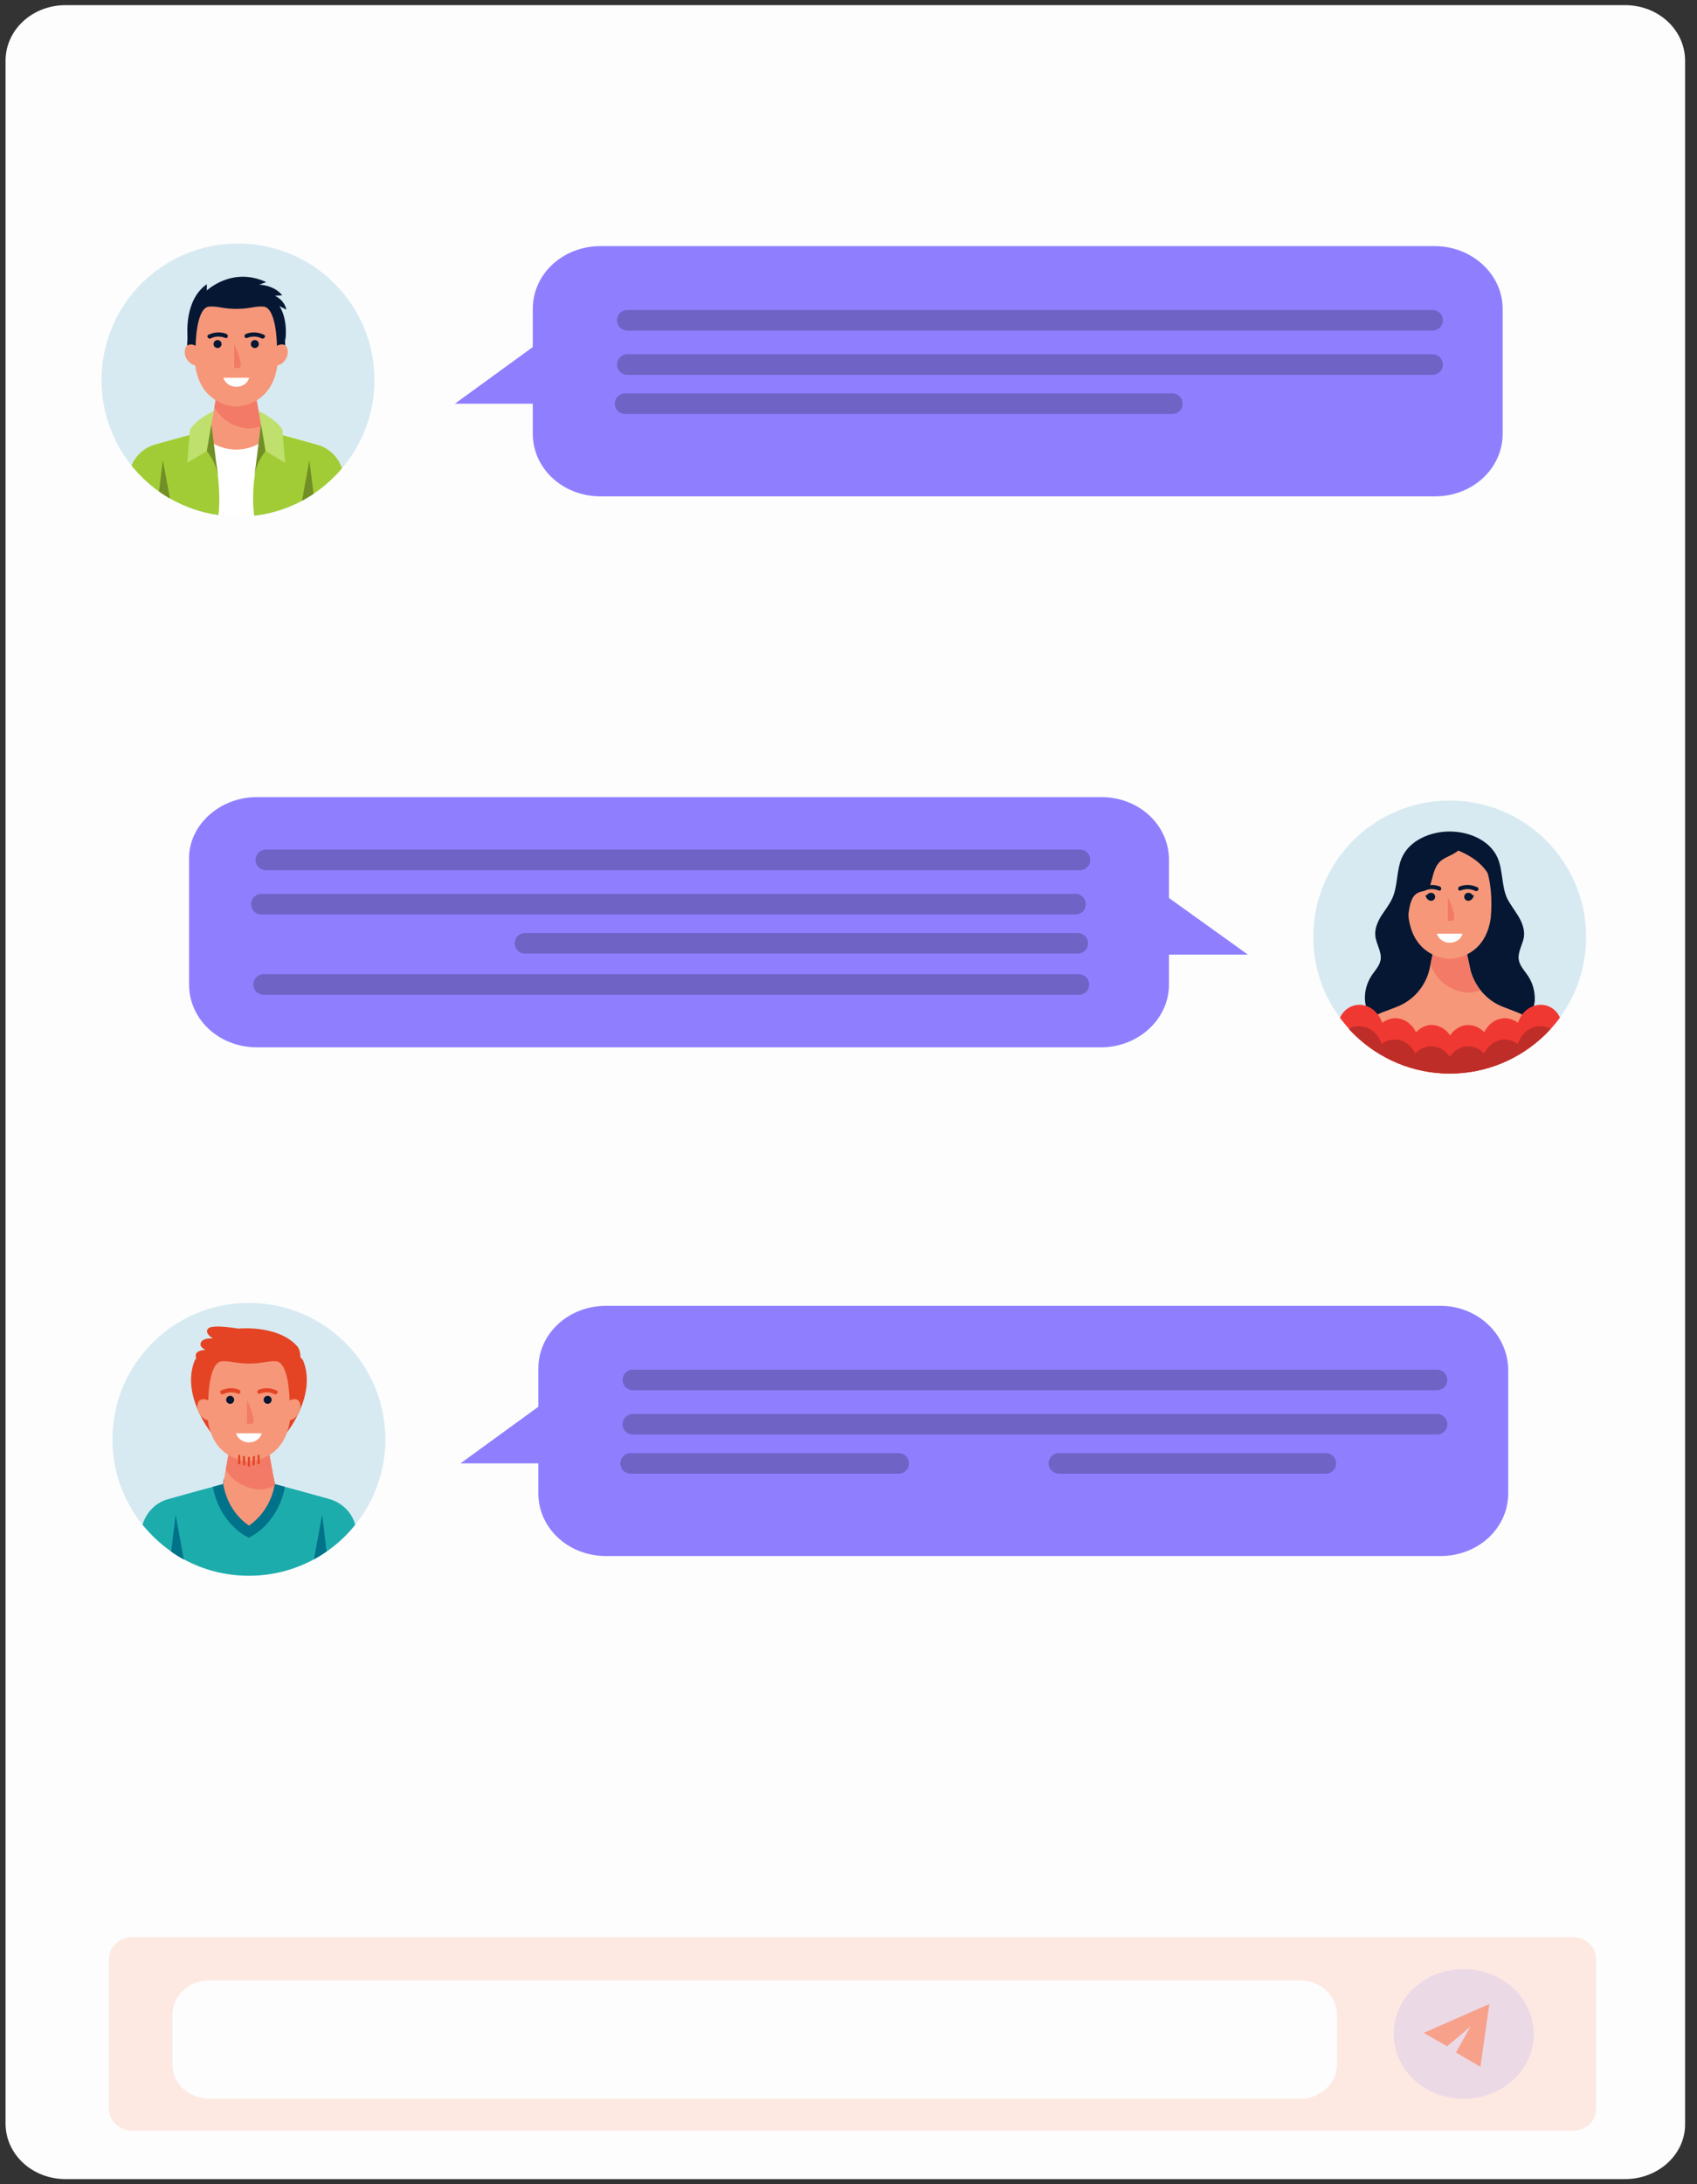 <svg width="171" height="220" viewBox="0 0 171 220" fill="none" xmlns="http://www.w3.org/2000/svg">
<rect x="0" y="0" width="171" height="220" fill="#333333" stroke="none"/>
<path d="M163.747 219.481H6.613C3.25 219.481 0.56 216.992 0.56 213.88V6.12C0.56 3.008 3.25 0.519 6.613 0.519H163.747C167.109 0.519 169.799 3.008 169.799 6.12V213.984C169.799 216.992 167.109 219.481 163.747 219.481Z" fill="#FDFDFD"/>
<g clip-path="url(#clip0_62_635)">
<path d="M37.73 38.28C37.73 41.675 36.499 44.773 34.462 47.171C33.635 48.147 32.659 49.017 31.598 49.738C31.216 49.993 30.834 50.226 30.431 50.439C28.966 51.224 27.333 51.754 25.614 51.945C25.083 52.009 24.532 52.051 23.98 52.051C23.301 52.051 22.643 52.009 22.007 51.903C20.245 51.648 18.611 51.075 17.126 50.226C16.744 50.014 16.384 49.781 16.023 49.526C14.983 48.783 14.028 47.892 13.243 46.895C11.355 44.519 10.23 41.527 10.23 38.28C10.23 30.684 16.384 24.53 23.98 24.53C31.576 24.53 37.73 30.684 37.73 38.28Z" fill="#D7EAF1"/>
<path d="M34.462 47.171C33.635 48.147 32.659 49.017 31.598 49.738C31.216 49.993 30.834 50.226 30.431 50.439C28.966 51.224 27.333 51.754 25.614 51.945C25.083 52.009 24.532 52.051 23.98 52.051C23.301 52.051 22.643 52.009 22.007 51.903C20.245 51.648 18.611 51.075 17.126 50.226C16.744 50.014 16.384 49.781 16.023 49.526C14.983 48.783 14.028 47.892 13.243 46.895C13.243 46.895 13.243 46.874 13.264 46.874C13.286 46.81 13.307 46.768 13.349 46.704C13.37 46.662 13.392 46.619 13.413 46.577C13.413 46.556 13.434 46.534 13.434 46.513C13.455 46.471 13.476 46.428 13.498 46.407C13.519 46.365 13.54 46.343 13.561 46.322C13.604 46.258 13.646 46.216 13.689 46.152C13.731 46.11 13.752 46.046 13.795 46.004C13.837 45.961 13.88 45.919 13.901 45.877C13.901 45.855 13.922 45.855 13.943 45.834C13.986 45.792 14.028 45.749 14.071 45.707C14.071 45.707 14.071 45.685 14.092 45.685C14.134 45.643 14.177 45.601 14.219 45.558C14.283 45.516 14.325 45.473 14.389 45.431C14.431 45.389 14.474 45.367 14.516 45.325C14.58 45.282 14.644 45.24 14.707 45.197C14.75 45.176 14.792 45.155 14.813 45.134C14.919 45.07 15.047 45.007 15.174 44.964C15.216 44.943 15.259 44.922 15.301 44.9C15.365 44.879 15.429 44.858 15.492 44.837C15.556 44.816 15.62 44.794 15.683 44.773L18.994 43.84L19.1 43.818L19.779 43.627L20.16 43.521L20.309 43.479H27.311L27.46 43.521L27.842 43.627L28.521 43.818L28.627 43.84L31.916 44.752C33.125 45.091 34.08 46.004 34.462 47.171Z" fill="white"/>
<path d="M27.439 43.521C26.632 44.582 25.296 45.282 23.81 45.282C22.325 45.282 20.967 44.582 20.16 43.521L21.2 43.224L21.603 40.996L21.879 39.405L23.789 40.148L25.699 39.405L26.314 42.906L26.378 43.224L27.439 43.521Z" fill="#F69779"/>
<path d="M26.335 42.906C25.635 43.161 25.105 43.161 25.105 43.161C25.105 43.161 22.813 43.161 21.603 41.017L21.879 39.426L23.789 40.169L25.699 39.426L26.335 42.906Z" fill="#F37A67"/>
<path d="M34.462 47.171C33.635 48.147 32.659 49.017 31.598 49.738C31.216 49.993 30.834 50.226 30.431 50.439C28.966 51.224 27.333 51.754 25.614 51.945C25.338 49.972 25.677 47.829 25.677 47.829C25.677 47.595 25.72 47.319 25.784 47.022C26.017 45.876 26.611 44.497 26.611 44.497L26.781 44.391L27.842 43.648L28.521 43.839L28.627 43.861L31.916 44.773C33.125 45.091 34.08 46.004 34.462 47.171Z" fill="#A1CC36"/>
<path d="M22.007 51.881C20.245 51.627 18.611 51.054 17.126 50.205C16.744 49.993 16.384 49.76 16.023 49.505C14.983 48.762 14.028 47.871 13.243 46.874C13.243 46.874 13.243 46.852 13.264 46.852C13.286 46.789 13.307 46.746 13.349 46.683C13.37 46.64 13.392 46.598 13.413 46.555C13.413 46.534 13.434 46.513 13.434 46.492C13.455 46.449 13.476 46.407 13.498 46.386C13.519 46.343 13.54 46.322 13.561 46.301C13.604 46.237 13.646 46.195 13.689 46.131C13.731 46.089 13.752 46.025 13.795 45.983C13.837 45.94 13.88 45.898 13.901 45.855C13.901 45.834 13.922 45.834 13.943 45.813C13.986 45.77 14.028 45.728 14.071 45.685C14.071 45.685 14.071 45.664 14.092 45.664C14.134 45.622 14.177 45.579 14.219 45.537C14.283 45.495 14.325 45.452 14.389 45.41C14.431 45.367 14.474 45.346 14.516 45.303C14.58 45.261 14.644 45.219 14.707 45.176C14.75 45.155 14.792 45.134 14.813 45.112C14.919 45.049 15.047 44.985 15.174 44.943C15.216 44.922 15.259 44.9 15.301 44.879C15.365 44.858 15.429 44.837 15.492 44.816C15.556 44.794 15.62 44.773 15.683 44.752L18.994 43.839L19.1 43.818L19.779 43.627L20.84 44.37L21.009 44.476C21.009 44.476 21.603 45.855 21.837 47.001C21.901 47.298 21.943 47.574 21.943 47.807C21.922 47.807 22.261 49.929 22.007 51.881Z" fill="#A1CC36"/>
<path d="M27.99 31.087C27.502 30.174 26.569 29.665 25.699 29.368C24.468 28.965 23.131 28.965 21.901 29.368C21.03 29.644 20.097 30.153 19.609 31.087C18.718 32.784 18.866 35.437 18.866 35.437L19.8 36.413L23.81 35.904L27.799 36.413L28.733 35.437C28.733 35.416 28.882 32.784 27.99 31.087Z" fill="#051733"/>
<path d="M28.988 35.267C28.966 35.097 28.903 34.927 28.776 34.821C28.669 34.715 28.5 34.673 28.351 34.694C28.203 34.694 28.054 34.758 27.905 34.821C27.905 34.821 27.884 30.917 26.505 30.875C25.593 30.832 25.189 31.108 23.81 31.108C22.431 31.108 22.028 30.832 21.115 30.875C19.736 30.917 19.715 34.821 19.715 34.821C19.566 34.758 19.418 34.694 19.269 34.694C19.121 34.694 18.951 34.736 18.845 34.821C18.718 34.927 18.654 35.097 18.633 35.267C18.59 35.606 18.654 35.967 18.866 36.243C19.057 36.519 19.354 36.731 19.672 36.816C20.245 40.954 23.81 40.954 23.81 40.954C23.81 40.954 27.375 40.954 27.948 36.816C28.288 36.731 28.563 36.519 28.754 36.243C28.945 35.967 29.03 35.606 28.988 35.267Z" fill="#F69779"/>
<path d="M26.76 45.431C26.76 45.431 25.89 46.428 25.656 47.807L26.293 42.779L26.76 43.054V45.431Z" fill="#718F26"/>
<path d="M26.081 41.42C26.081 41.42 27.821 42.184 28.457 43.288L28.733 46.619L26.76 45.431L26.081 41.42Z" fill="#BFE06C"/>
<path d="M20.84 45.431C20.84 45.431 21.709 46.428 21.943 47.807L21.306 42.779L20.84 43.054V45.431Z" fill="#718F26"/>
<path d="M21.518 41.42C21.518 41.42 19.779 42.184 19.142 43.288L18.866 46.619L20.84 45.431L21.518 41.42Z" fill="#BFE06C"/>
<path d="M18.909 34.015C18.909 34.015 18.463 30.28 20.84 28.625V29.262C20.84 29.262 23.386 26.822 26.823 28.413L26.123 28.668C26.123 28.668 27.651 28.71 28.436 29.75L27.693 29.792C27.693 29.792 28.627 30.153 28.86 31.193L28.16 30.832C28.16 30.832 29.03 32.02 28.754 34.291L27.481 31.023L26.887 30.408L24.001 30.068L21.221 30.132L20.161 30.811L19.736 31.914L18.909 34.015Z" fill="#051733"/>
<path d="M23.598 34.652V37.071H24.001C24.723 37.092 23.725 34.949 23.598 34.652Z" fill="#F37A67"/>
<path d="M26.59 33.718C26.017 33.443 25.38 33.4 24.786 33.633C24.532 33.739 24.638 34.143 24.892 34.037C25.38 33.846 25.89 33.846 26.357 34.079C26.632 34.206 26.845 33.824 26.59 33.718Z" fill="#051733"/>
<path d="M25.677 35.055C25.9 35.055 26.081 34.875 26.081 34.652C26.081 34.429 25.9 34.249 25.677 34.249C25.455 34.249 25.274 34.429 25.274 34.652C25.274 34.875 25.455 35.055 25.677 35.055Z" fill="#051733"/>
<path d="M21.009 33.718C21.582 33.443 22.219 33.4 22.813 33.633C23.067 33.739 22.961 34.143 22.707 34.037C22.219 33.846 21.709 33.846 21.243 34.079C20.967 34.206 20.755 33.824 21.009 33.718Z" fill="#051733"/>
<path d="M21.922 35.055C22.144 35.055 22.325 34.875 22.325 34.652C22.325 34.429 22.144 34.249 21.922 34.249C21.699 34.249 21.519 34.429 21.519 34.652C21.519 34.875 21.699 35.055 21.922 35.055Z" fill="#051733"/>
<path d="M22.495 38.026C22.643 38.556 23.174 38.959 23.81 38.959C24.447 38.959 24.977 38.578 25.105 38.047H22.495V38.026Z" fill="white"/>
<path d="M31.598 49.739C31.216 49.993 30.834 50.227 30.431 50.439L31.173 46.365L31.598 49.739Z" fill="#718F26"/>
<path d="M17.126 50.205C16.744 49.993 16.384 49.76 16.023 49.505L16.405 46.343L17.126 50.205Z" fill="#718F26"/>
</g>
<path d="M144.581 24.79H60.522C56.712 24.79 53.685 27.591 53.685 31.117V34.955L45.84 40.66H53.685V43.668C53.685 47.195 56.712 49.995 60.522 49.995H144.581C148.392 49.995 151.418 47.195 151.418 43.668V31.117C151.418 27.591 148.28 24.79 144.581 24.79Z" fill="#8F7FFF"/>
<path opacity="0.23" d="M63.212 32.258H144.357" stroke="#070707" stroke-width="2.074" stroke-miterlimit="10" stroke-linecap="round" stroke-linejoin="round"/>
<path opacity="0.23" d="M63.212 36.719H144.357" stroke="#070707" stroke-width="2.074" stroke-miterlimit="10" stroke-linecap="round" stroke-linejoin="round"/>
<path opacity="0.23" d="M62.987 40.66H118.13" stroke="#070707" stroke-width="2.074" stroke-miterlimit="10" stroke-linecap="round" stroke-linejoin="round"/>
<g clip-path="url(#clip1_62_635)">
<path d="M38.83 144.98C38.83 148.227 37.705 151.218 35.796 153.574C34.968 154.613 33.992 155.526 32.91 156.269C32.507 156.544 32.082 156.82 31.637 157.054C29.685 158.115 27.456 158.709 25.08 158.709C22.703 158.709 20.476 158.115 18.523 157.054C18.078 156.82 17.653 156.544 17.25 156.269C16.168 155.505 15.192 154.592 14.364 153.574C12.455 151.218 11.33 148.227 11.33 144.98C11.33 137.384 17.484 131.23 25.08 131.23C32.676 131.23 38.83 137.384 38.83 144.98Z" fill="#D7EAF1"/>
<path d="M35.796 153.574C34.968 154.613 33.992 155.526 32.91 156.269C32.507 156.544 32.082 156.82 31.637 157.054C29.684 158.115 27.456 158.709 25.08 158.709C22.703 158.709 20.475 158.115 18.523 157.054C18.078 156.82 17.653 156.544 17.25 156.269C16.168 155.505 15.192 154.592 14.364 153.574C14.725 152.322 15.701 151.324 16.974 150.985L20.263 150.073L21.451 149.754L22.47 149.478L22.576 148.906H27.584L27.69 149.478L28.708 149.754L29.897 150.073L33.186 150.985C34.459 151.346 35.456 152.322 35.796 153.574Z" fill="#1DACAC"/>
<path d="M27.584 148.906H22.576L22.47 149.478L21.451 149.754C22.046 153.107 24.443 154.529 24.549 154.592L25.08 154.889L25.61 154.571C25.717 154.507 28.114 153.086 28.709 149.754L27.69 149.478L27.584 148.906Z" fill="#007289"/>
<path d="M27.69 149.457C27.669 149.542 27.669 149.627 27.648 149.691C27.096 152.449 25.122 153.616 25.101 153.659C25.059 153.637 22.979 152.407 22.491 149.457L22.746 148.035L23.17 145.638L25.08 146.38L26.99 145.638L27.69 149.457Z" fill="#F69779"/>
<path d="M27.69 149.457C27.669 149.542 27.669 149.627 27.648 149.691C26.841 150.03 26.162 150.03 26.162 150.03C26.162 150.03 23.977 150.03 22.746 148.035L23.17 145.638L25.08 146.38L26.99 145.638L27.69 149.457Z" fill="#F37A67"/>
<path d="M30.555 137.065C29.854 135.623 25.08 135.58 25.08 135.58C25.08 135.58 20.306 135.623 19.605 137.065C18.247 140.482 21.218 144.237 21.218 144.237L25.08 145.235L28.942 144.237C28.942 144.237 31.934 140.482 30.555 137.065Z" fill="#E44424"/>
<path d="M23.213 138.36C23.213 138.36 19.542 138.041 19.733 136.471C19.775 135.962 20.73 135.962 20.73 135.962C20.73 135.962 20.03 135.707 20.242 135.219C20.476 134.71 21.451 134.816 21.451 134.816C21.451 134.816 20.56 134.286 20.963 133.819C21.367 133.352 24.019 133.819 24.019 133.819C24.019 133.819 27.86 133.416 29.833 135.474C30.936 136.45 29.578 139.166 29.578 139.166L23.213 138.36Z" fill="#E44424"/>
<path d="M30.257 141.5C30.236 141.33 30.172 141.161 30.045 141.054C29.939 140.948 29.769 140.906 29.621 140.927C29.472 140.927 29.324 140.991 29.175 141.054C29.175 141.054 29.154 137.15 27.775 137.108C26.862 137.065 26.459 137.341 25.08 137.341C23.701 137.341 23.297 137.065 22.385 137.108C21.006 137.15 20.985 141.054 20.985 141.054C20.836 140.991 20.688 140.927 20.539 140.927C20.39 140.927 20.221 140.97 20.115 141.054C19.987 141.161 19.924 141.33 19.902 141.5C19.86 141.84 19.924 142.2 20.136 142.476C20.327 142.752 20.624 142.964 20.942 143.049C21.515 147.187 25.08 147.187 25.08 147.187C25.08 147.187 28.645 147.187 29.218 143.049C29.557 142.964 29.833 142.752 30.024 142.476C30.215 142.2 30.321 141.84 30.257 141.5Z" fill="#F69779"/>
<path d="M23.998 146.635V147.399C23.998 147.526 24.21 147.526 24.21 147.399V146.635C24.21 146.487 23.998 146.487 23.998 146.635Z" fill="#E44424"/>
<path d="M24.465 146.741C24.486 146.996 24.486 147.25 24.507 147.505C24.507 147.632 24.719 147.632 24.719 147.505C24.698 147.25 24.698 146.996 24.677 146.741C24.677 146.614 24.465 146.614 24.465 146.741Z" fill="#E44424"/>
<path d="M25.95 146.635V147.399C25.95 147.526 26.162 147.526 26.162 147.399V146.635C26.162 146.487 25.95 146.487 25.95 146.635Z" fill="#E44424"/>
<path d="M25.483 146.741C25.462 146.996 25.462 147.25 25.441 147.505C25.441 147.632 25.653 147.632 25.653 147.505C25.674 147.25 25.674 146.996 25.695 146.741C25.695 146.614 25.483 146.614 25.483 146.741Z" fill="#E44424"/>
<path d="M24.974 146.826V147.632C24.974 147.76 25.186 147.76 25.186 147.632V146.826C25.186 146.699 24.974 146.699 24.974 146.826Z" fill="#E44424"/>
<path d="M32.91 156.269C32.507 156.544 32.082 156.82 31.637 157.054L32.464 152.555L32.91 156.269Z" fill="#007289"/>
<path d="M18.523 157.075C18.078 156.841 17.653 156.566 17.25 156.29L17.696 152.576L18.523 157.075Z" fill="#007289"/>
<path d="M24.889 140.991V143.41H25.292C25.992 143.431 25.016 141.288 24.889 140.991Z" fill="#F37A67"/>
<path d="M27.881 140.057C27.308 139.781 26.671 139.739 26.077 139.972C25.823 140.078 25.929 140.482 26.183 140.375C26.671 140.184 27.181 140.184 27.648 140.418C27.902 140.545 28.114 140.163 27.881 140.057Z" fill="#E44424"/>
<path d="M26.968 141.394C27.191 141.394 27.372 141.214 27.372 140.991C27.372 140.768 27.191 140.588 26.968 140.588C26.746 140.588 26.565 140.768 26.565 140.991C26.565 141.214 26.746 141.394 26.968 141.394Z" fill="#051733"/>
<path d="M22.279 140.057C22.852 139.781 23.489 139.739 24.083 139.972C24.337 140.078 24.231 140.482 23.977 140.375C23.489 140.184 22.979 140.184 22.512 140.418C22.258 140.545 22.046 140.163 22.279 140.057Z" fill="#E44424"/>
<path d="M23.192 141.394C23.414 141.394 23.595 141.214 23.595 140.991C23.595 140.768 23.414 140.588 23.192 140.588C22.969 140.588 22.788 140.768 22.788 140.991C22.788 141.214 22.969 141.394 23.192 141.394Z" fill="#051733"/>
<path d="M23.786 144.365C23.934 144.895 24.465 145.277 25.08 145.277C25.717 145.277 26.247 144.895 26.374 144.365H23.786Z" fill="white"/>
</g>
<path d="M145.142 131.523H61.083C57.272 131.523 54.246 134.324 54.246 137.85V141.688L46.401 147.393H54.246V150.401C54.246 153.927 57.272 156.728 61.083 156.728H145.142C148.952 156.728 151.978 153.927 151.978 150.401V137.85C151.866 134.324 148.84 131.523 145.142 131.523Z" fill="#8F7FFF"/>
<path opacity="0.23" d="M63.773 138.991H144.805" stroke="#070707" stroke-width="2.074" stroke-miterlimit="10" stroke-linecap="round" stroke-linejoin="round"/>
<path opacity="0.23" d="M63.773 143.451H144.805" stroke="#070707" stroke-width="2.074" stroke-miterlimit="10" stroke-linecap="round" stroke-linejoin="round"/>
<path opacity="0.23" d="M63.548 147.393H90.559" stroke="#070707" stroke-width="2.074" stroke-miterlimit="10" stroke-linecap="round" stroke-linejoin="round"/>
<path opacity="0.23" d="M106.698 147.393H133.597" stroke="#070707" stroke-width="2.074" stroke-miterlimit="10" stroke-linecap="round" stroke-linejoin="round"/>
<g clip-path="url(#clip2_62_635)">
<path d="M159.83 94.38C159.83 97.415 158.833 100.237 157.178 102.507C156.902 102.889 156.583 103.271 156.265 103.632C156.074 103.844 155.862 104.056 155.671 104.247C153.188 106.645 149.815 108.13 146.101 108.13C142.388 108.13 139.014 106.645 136.531 104.247C136.319 104.056 136.128 103.844 135.937 103.632C135.619 103.271 135.301 102.889 135.025 102.507C133.327 100.237 132.33 97.415 132.33 94.38C132.33 86.784 138.484 80.63 146.08 80.63C153.676 80.63 159.83 86.784 159.83 94.38Z" fill="#D7EAF1"/>
<path d="M153.952 98.263C153.613 97.754 153.146 97.287 153.04 96.672C152.913 95.844 153.485 95.08 153.57 94.274C153.634 93.574 153.358 92.874 152.997 92.279C152.637 91.685 152.191 91.112 151.873 90.497C151.3 89.287 151.448 87.611 150.897 86.38C150.112 84.619 148.011 83.749 146.08 83.749C144.149 83.749 142.048 84.619 141.263 86.38C140.712 87.611 140.86 89.266 140.287 90.497C139.99 91.133 139.544 91.685 139.163 92.279C138.802 92.874 138.505 93.574 138.59 94.274C138.674 95.102 139.247 95.865 139.12 96.672C139.014 97.287 138.547 97.754 138.208 98.263C137.72 99.006 137.465 99.939 137.55 100.831C137.635 101.722 138.08 102.592 138.781 103.165L146.101 103.504L153.422 103.165C154.122 102.592 154.546 101.722 154.652 100.831C154.695 99.918 154.462 99.006 153.952 98.263Z" fill="#051733"/>
<path d="M155.65 104.247C153.167 106.645 149.793 108.13 146.08 108.13C142.367 108.13 138.993 106.645 136.51 104.247C136.722 103.929 136.956 103.653 137.21 103.377C137.507 103.059 137.847 102.783 138.208 102.55C138.399 102.422 138.59 102.295 138.802 102.189C139.014 102.083 139.205 101.977 139.438 101.913L140.712 101.425C142.451 100.767 143.725 99.261 144.085 97.436L144.149 97.139L144.361 96.12L144.595 95.038H147.608L147.841 96.12L148.117 97.436C148.287 98.285 148.669 99.07 149.199 99.749C149.793 100.491 150.578 101.086 151.491 101.425L152.764 101.913C152.976 101.998 153.188 102.083 153.401 102.189C153.613 102.295 153.804 102.401 153.995 102.55C154.355 102.783 154.695 103.059 154.992 103.377C155.204 103.653 155.438 103.929 155.65 104.247Z" fill="#F69779"/>
<path d="M149.178 99.749C148.499 99.982 147.968 99.982 147.968 99.982C147.968 99.982 145.21 99.982 144.149 97.139L144.573 95.038H147.586L148.075 97.436C148.265 98.306 148.647 99.091 149.178 99.749Z" fill="#F37A67"/>
<path d="M157.178 102.507C156.902 102.889 156.583 103.271 156.265 103.632C156.074 103.844 155.862 104.056 155.671 104.247C153.188 106.645 149.815 108.13 146.101 108.13C142.388 108.13 139.014 106.645 136.531 104.247C136.319 104.056 136.128 103.844 135.937 103.632C135.619 103.271 135.301 102.889 135.025 102.507C135.025 102.486 135.046 102.486 135.046 102.465C135.555 101.404 136.68 100.979 137.677 101.319C137.762 101.34 137.847 101.382 137.932 101.425C138.293 101.595 138.611 101.871 138.844 102.189C139.035 102.443 139.184 102.719 139.29 103.016C139.82 102.613 140.499 102.443 141.157 102.634C141.56 102.741 141.921 102.974 142.218 103.292C142.409 103.483 142.558 103.717 142.685 103.971C142.94 103.695 143.258 103.483 143.597 103.356C143.873 103.25 144.17 103.207 144.467 103.25C144.701 103.271 144.934 103.335 145.146 103.441C145.528 103.611 145.868 103.908 146.122 104.29C146.377 103.908 146.717 103.611 147.098 103.441C147.311 103.335 147.544 103.271 147.777 103.25C148.075 103.229 148.372 103.271 148.647 103.356C148.987 103.483 149.305 103.695 149.56 103.971C149.687 103.717 149.836 103.504 150.027 103.292C150.324 102.974 150.684 102.741 151.088 102.634C151.767 102.443 152.424 102.613 152.955 103.016C153.061 102.719 153.21 102.422 153.379 102.189C153.613 101.871 153.931 101.595 154.292 101.425C154.377 101.382 154.461 101.361 154.546 101.319C155.565 100.979 156.668 101.382 157.178 102.465C157.156 102.486 157.156 102.507 157.178 102.507Z" fill="#F03832"/>
<path d="M156.244 103.632C156.053 103.844 155.841 104.056 155.65 104.247C153.167 106.645 149.793 108.13 146.08 108.13C142.367 108.13 138.993 106.645 136.51 104.247C136.298 104.056 136.107 103.844 135.916 103.632C136.298 103.398 136.765 103.313 137.21 103.377C137.444 103.398 137.677 103.462 137.889 103.568C138.526 103.886 138.993 104.459 139.226 105.159C139.757 104.756 140.436 104.586 141.093 104.777C141.772 104.968 142.303 105.456 142.621 106.114C143.088 105.605 143.725 105.329 144.404 105.393C145.083 105.456 145.677 105.838 146.08 106.432C146.483 105.86 147.077 105.456 147.756 105.393C148.435 105.329 149.072 105.605 149.539 106.114C149.857 105.478 150.387 104.968 151.066 104.777C151.745 104.586 152.403 104.756 152.934 105.159C153.167 104.459 153.634 103.865 154.271 103.568C154.483 103.462 154.716 103.398 154.95 103.377C155.395 103.313 155.862 103.398 156.244 103.632Z" fill="#BF2D28"/>
<path d="M149.899 87.93C148.711 86.02 146.08 85.383 146.08 85.383C146.08 85.383 143.449 86.02 142.261 87.93C142.261 87.93 141.688 89.627 141.942 92.449C142.515 96.587 146.08 96.587 146.08 96.587C146.08 96.587 149.645 96.587 150.218 92.449C150.472 89.627 149.899 87.93 149.899 87.93Z" fill="#F69779"/>
<path d="M147.162 85.404C146.695 86.105 145.698 86.211 145.104 86.784C144.51 87.335 144.404 88.227 144.17 88.991C144.128 89.16 144.064 89.33 143.937 89.457C143.682 89.754 143.215 89.754 142.876 89.924C142.239 90.243 142.07 91.091 141.963 91.791C141.857 92.513 141.624 93.341 140.945 93.595C140.775 91.452 140.881 89.203 141.857 87.272C142.833 85.341 144.828 83.813 146.971 83.962C147.311 83.983 147.714 84.492 147.162 85.404Z" fill="#051733"/>
<path d="M145.889 90.327V92.746H146.292C146.992 92.746 146.016 90.603 145.889 90.327Z" fill="#F37A67"/>
<path d="M148.881 89.372C148.308 89.097 147.671 89.054 147.077 89.287C146.823 89.394 146.929 89.797 147.183 89.691C147.671 89.5 148.181 89.5 148.647 89.733C148.902 89.86 149.114 89.5 148.881 89.372Z" fill="#051733"/>
<path d="M148.35 90.136C148.223 89.903 147.947 89.924 147.947 89.924C147.735 89.924 147.544 90.094 147.544 90.327C147.544 90.539 147.714 90.73 147.947 90.73C147.99 90.73 148.032 90.73 148.096 90.709C148.117 90.709 148.117 90.688 148.138 90.688C148.478 90.539 148.52 90.157 148.52 90.157C148.456 90.2 148.35 90.136 148.35 90.136Z" fill="#051733"/>
<path d="M143.279 89.372C143.852 89.097 144.489 89.054 145.083 89.287C145.337 89.394 145.231 89.797 144.977 89.691C144.489 89.5 143.979 89.5 143.512 89.733C143.258 89.86 143.046 89.5 143.279 89.372Z" fill="#051733"/>
<path d="M143.81 90.136C143.937 89.903 144.213 89.924 144.213 89.924C144.425 89.924 144.616 90.094 144.616 90.327C144.616 90.539 144.446 90.73 144.213 90.73C144.17 90.73 144.128 90.73 144.064 90.709C144.043 90.709 144.043 90.688 144.022 90.688C143.682 90.539 143.64 90.157 143.64 90.157C143.703 90.2 143.81 90.136 143.81 90.136Z" fill="#051733"/>
<path d="M144.786 94.04C144.934 94.571 145.465 94.953 146.08 94.953C146.717 94.953 147.247 94.571 147.374 94.04H144.786Z" fill="white"/>
</g>
<path d="M25.89 80.283H110.958C114.768 80.283 117.794 83.083 117.794 86.61V90.448L125.752 96.153H117.794V99.161C117.794 102.687 114.656 105.488 110.958 105.488H25.89C22.079 105.488 19.053 102.687 19.053 99.161V86.61C18.941 83.187 22.079 80.283 25.89 80.283Z" fill="#8F7FFF"/>
<path opacity="0.23" d="M108.829 86.61H26.787" stroke="#070707" stroke-width="2.074" stroke-miterlimit="10" stroke-linecap="round" stroke-linejoin="round"/>
<path opacity="0.23" d="M108.38 91.07H26.338" stroke="#070707" stroke-width="2.074" stroke-miterlimit="10" stroke-linecap="round" stroke-linejoin="round"/>
<path opacity="0.23" d="M108.716 99.161H26.563" stroke="#070707" stroke-width="2.074" stroke-miterlimit="10" stroke-linecap="round" stroke-linejoin="round"/>
<path opacity="0.23" d="M108.604 95.012H52.901" stroke="#070707" stroke-width="2.074" stroke-miterlimit="10" stroke-linecap="round" stroke-linejoin="round"/>
<path opacity="0.15" d="M158.479 214.606H13.337C11.992 214.606 10.984 213.569 10.984 212.428V197.284C10.984 196.039 12.104 195.106 13.337 195.106H158.479C159.824 195.106 160.833 196.143 160.833 197.284V212.428C160.833 213.673 159.824 214.606 158.479 214.606Z" fill="#FF7B4D"/>
<path opacity="0.15" d="M154.556 204.856C154.556 208.487 151.418 211.391 147.495 211.391C143.572 211.391 140.434 208.487 140.434 204.856C140.434 201.226 143.572 198.322 147.495 198.322C151.306 198.322 154.556 201.226 154.556 204.856Z" fill="#8F7FFF"/>
<path opacity="0.6" d="M143.46 204.752L150.073 201.848L149.176 208.175L146.711 206.723L148.168 204.13L145.814 206.101L143.46 204.752Z" fill="#FF7B4D"/>
<path d="M131.02 211.391H21.071C19.053 211.391 17.372 209.835 17.372 207.968V202.886C17.372 201.019 19.053 199.463 21.071 199.463H131.02C133.037 199.463 134.718 201.019 134.718 202.886V207.968C134.718 209.835 133.037 211.391 131.02 211.391Z" fill="#FDFDFD"/>
<defs>
<clipPath id="clip0_62_635">
<rect width="27.5" height="27.5" fill="white" transform="translate(10.23 24.53)"/>
</clipPath>
<clipPath id="clip1_62_635">
<rect width="27.5" height="27.5" fill="white" transform="translate(11.33 131.23)"/>
</clipPath>
<clipPath id="clip2_62_635">
<rect width="27.5" height="27.5" fill="white" transform="translate(132.33 80.63)"/>
</clipPath>
</defs>
</svg>
